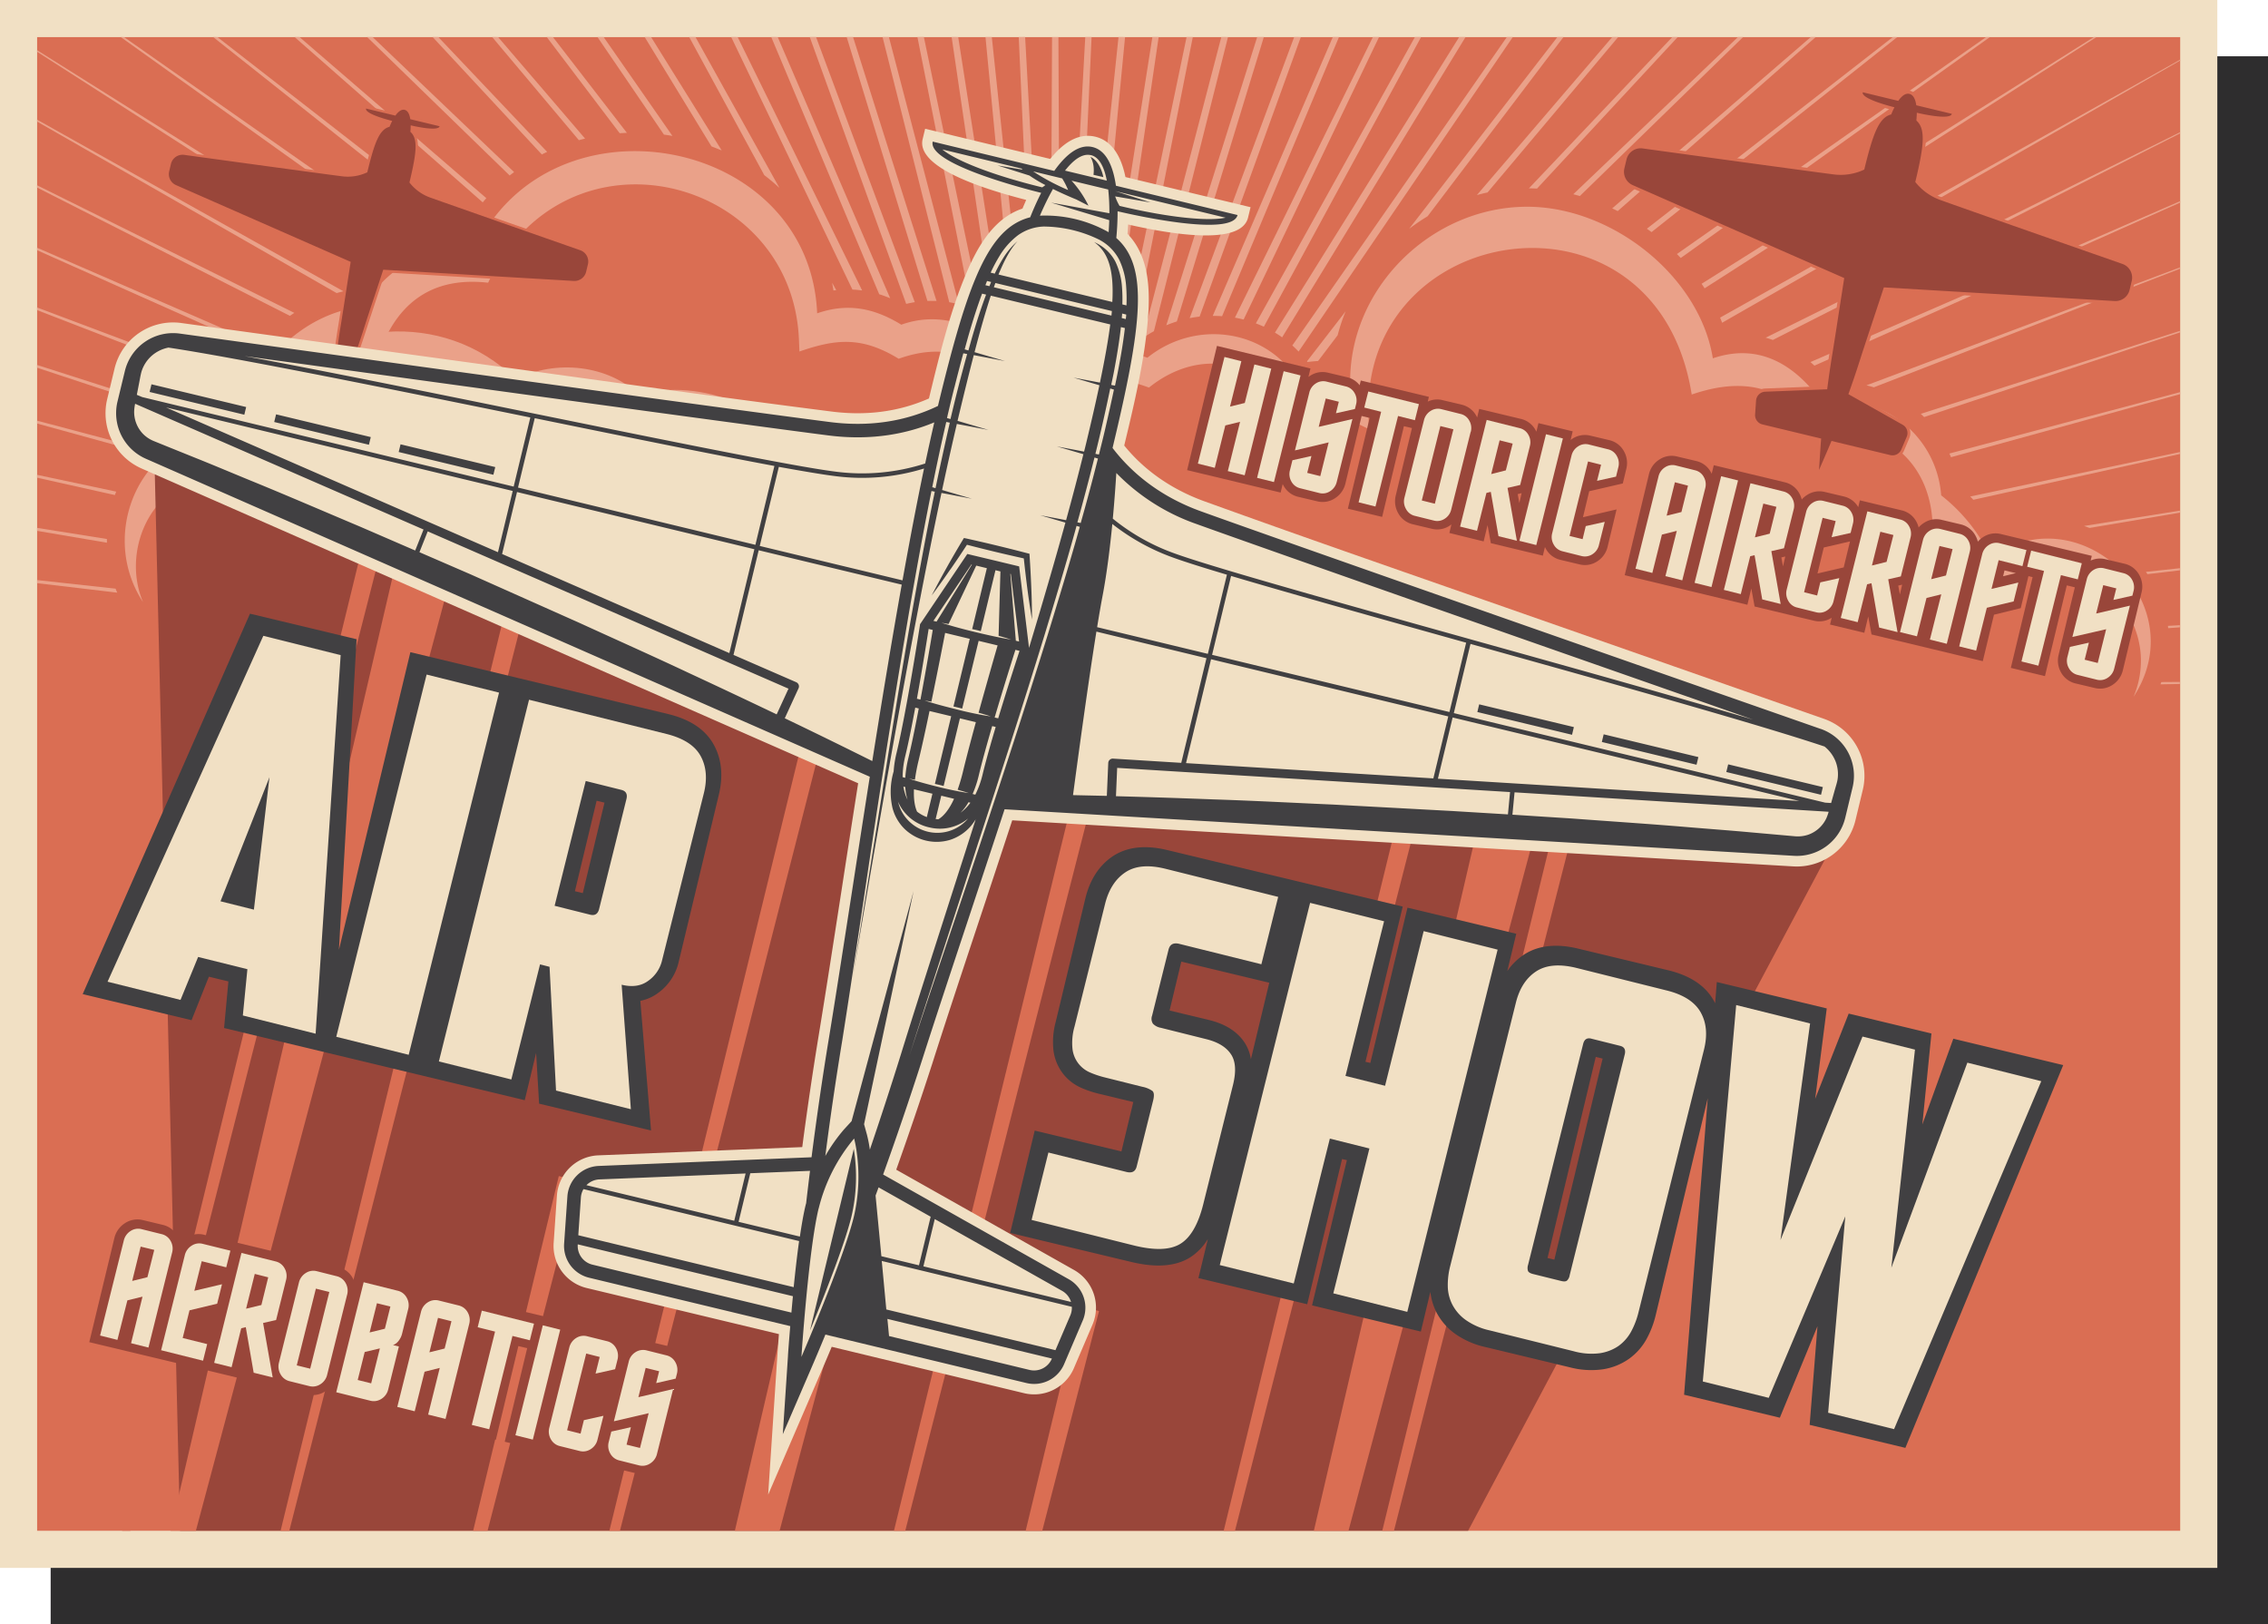 <svg xmlns="http://www.w3.org/2000/svg" viewBox="0 0 997.06 713.97"><defs><style>.cls-1{fill:#2e2d2e;}.cls-2,.cls-7{fill:#f1e0c4;}.cls-3,.cls-5{fill:#da6e53;}.cls-4{fill:#eaa189;}.cls-4,.cls-5,.cls-6,.cls-7,.cls-8{fill-rule:evenodd;}.cls-6{fill:#99463a;}.cls-8{fill:#414042;}</style></defs><g id="Слой_2" data-name="Слой 2"><g id="_Layer_" data-name="&lt;Layer&gt;"><rect class="cls-1" x="22.27" y="24.74" width="974.79" height="689.22"/><rect class="cls-2" width="974.78" height="689.23"/><rect class="cls-3" x="16.32" y="16.32" width="942.14" height="656.59"/><path class="cls-4" d="M462.5,16.32l-.6,130c1.34-.27,2.68-.51,4-.72l-.6-129.27Zm-446.18,240V255l34.49,3.77c.23.59.47,1.18.72,1.75l-35.21-4.16Zm0-22.95v-1.32L47,236.94c0,.55,0,1.09,0,1.63l-30.63-5.2Zm0-23.33v-1.31l34.76,7.38c-.2.5-.39,1-.57,1.51L16.32,210Zm0-23.86v-1.26l46.79,12.41c-.44.45-.87.9-1.3,1.37L16.32,186.18Zm0-24.52v-1.22L89.2,183.76q-1.9.28-3.75.72L16.32,161.66Zm0-25.34,86.79,33.57c.22-.61.46-1.21.7-1.81L16.32,135.17v1.15Zm0-26.33v-1.08l97.61,42.43c-.43.52-.86,1-1.28,1.58L16.32,110Zm0-27.54v-1L129.4,137.54c-.66.42-1.3.85-1.93,1.31L16.32,82.45Zm0-29L148,128.84c1-.29,2-.56,3-.79L16.32,52.61v.87Zm0-30.69,147.21,94.38c.55-.53,1.11-1.06,1.69-1.57L16.32,22.07v.72Zm36.75-6.47,126.17,90.16c.81-.38,1.64-.73,2.47-1.06L54.55,16.32Zm40.65,0,106.88,84.8c1.17-.07,2.35-.1,3.52-.1l.1-.16L95.61,16.32Zm35.8,0h2.16l82.11,70.81c-.53.62-1.06,1.23-1.57,1.86l-82.7-72.67Zm31.91,0h2.37L226,75.64c-.65.5-1.3,1-1.94,1.51L161.43,16.32Zm28.76,0h2.51l47.83,50.47c-.78.37-1.56.75-2.33,1.14l-48-51.61Zm26.18,0,38.11,45.33c.9-.25,1.81-.48,2.73-.7L219,16.32Zm24,0,32.05,42.27,3.17-.17L243.1,16.32Zm22.27,0h2.73l30.24,43.46c-1.24-.21-2.48-.41-3.73-.58L262.69,16.32Zm20.78,0,29.35,48.06c1.52.57,3,1.16,4.51,1.79L286.25,16.32Zm19.54,0h2.79L342.65,82.6A86.86,86.86,0,0,0,336,77L303,16.32Zm18.49,0,53.29,111c1.44.06,2.86.2,4.28.4L324.31,16.32Zm17.61,0,47.46,113.06c1.62.49,3.22,1.09,4.82,1.75L341.92,16.32Zm16.88,0h2.82l43.4,116.54c-1.27.2-2.52.45-3.78.76L356,16.32Zm16.25,0h2.83l36.69,116c-1.34,0-2.68-.06-4,0l-35.49-116Zm15.77,0h2.82l30.74,117.44c-1.39-.34-2.79-.64-4.21-.86L388,16.32Zm15.35,0,23.71,119.14c1.48.54,2.94,1.16,4.37,1.84l-25.24-121Zm15.05,0,18.22,123.76c1.54.94,3,1.95,4.48,3L421.25,16.32Zm14.83,0h2.83L450.14,149.6l-1.22.45c-1-1.06-2-2.1-3.12-3.08L433.24,16.32Zm14.67,0,6,132q2-.62,4-1.11l-7.19-130.9Zm29.2,0h2.82l-5.86,128.44c-1.35.07-2.7.17-4,.31l7.08-128.75Zm14.66,0L478.23,144.64c1.34,0,2.69,0,4,.07L494.6,16.32Zm14.83,0h2.82l-19,129.14c-1.33-.19-2.65-.34-4-.47L506.6,16.32Zm15,0h2.83L498.47,147c-1.3-.32-2.6-.6-3.92-.86L521.64,16.32Zm15.36,0L502.52,148.11l.46.13c1.41-1,2.84-1.84,4.3-2.65L539.84,16.32Zm15.77,0L512.72,143c1.53-.64,3.07-1.2,4.64-1.69l38.24-125Zm16.26,0L523,139.85c1.46-.29,2.91-.52,4.37-.68L571.86,16.32Zm16.88,0h2.82L537.25,139c-1.36-.1-2.73-.14-4.11-.14L585.91,16.32Zm17.62,0h2.81L546.72,140.46c-1.27-.31-2.54-.59-3.83-.83L603.53,16.32Zm18.5,0h2.8L555.62,143.61c-1.16-.52-2.33-1-3.52-1.46L622,16.32Zm19.57,0h2.77l-80.63,132c-1-.74-2.09-1.43-3.16-2.08l81-129.94Zm20.82,0h2.73L570.9,154.54c-.9-.94-1.82-1.83-2.77-2.68L662.42,16.32Zm22.32,0-65.16,84.3a90.62,90.62,0,0,1,8.09-5.5l59.76-78.8Zm24.12,0-59.5,69.46c1.55-.43,3.11-.81,4.69-1.15l57.42-68.31Zm26.28,0h2.51L675.71,82.9c-1.19-.07-2.38-.1-3.56-.11l63-66.47Zm28.9,0h2.37L694.54,86.17c-1-.27-1.92-.54-2.89-.78L764,16.32Zm32.12,0h2.16l-87.05,76.5c-.8-.42-1.61-.81-2.43-1.19l87.32-75.31Zm36.07,0L724,100.54c.69.48,1.38,1,2.05,1.49l108-85.71Zm41,0L737.2,111.67c.57.58,1.14,1.16,1.69,1.74L874.77,16.32Zm47.39,0L748.06,124.75c.45.66.89,1.32,1.32,2L921.6,16.32Zm37.79,10L756.19,139.62c.31.75.61,1.5.89,2.26L958.46,26.61v-.29Zm0,31.88-182.1,90.28c1.06.29,2.11.6,3.15,1l179-90.8V58.2Zm0,30.31L795.91,159.16c.59.52,1.17,1,1.75,1.58l160.8-71.69v-.54Zm0,29v.66L823.78,170.26c-1.07-.33-2.16-.6-3.25-.87l137.93-51.88Zm0,27.92v.74L845.88,183.33c-.49-.48-1-1-1.49-1.41l114.07-36.49Zm0,27L857,199.37c.24.53.47,1.07.69,1.61l100.73-27.72v-.8Zm0,26.32v.85l-90.8,20.13c-.45-.47-.91-1-1.39-1.43l92.19-19.55Zm0,25.75v.88l-39.73,6.74c-.79-.31-1.59-.6-2.4-.88l42.13-6.74Zm0,25.34v.9l-14.26,1.68-.67-1,14.93-1.62Zm0,25.05v.91l-5.13.36-.13-1,5.26-.3Zm0,24.89v.93l-8.55.15c.14-.34.29-.68.42-1l8.13-.06ZM367.62,127.53l-1.21.16c-.18-1.15-.38-2.28-.6-3.4l1.81,3.24ZM579.46,158.7l8.59-11.32a81.3,81.3,0,0,1,3.52-10.53l-17,22,.21.28C576.41,158.93,578,158.79,579.46,158.7Z"/><path class="cls-4" d="M671.41,90.88c-42.34,0-79,36.29-77.82,78.66-8.14-4-13.46-2.94-22.74-1.8-14-23.24-45.33-27.49-66.45-10.48a75.38,75.38,0,0,0-57.8,2.57c-11.72-15.49-31.69-23.88-50.36-17.1-12-7.33-23.53-9.66-37-5-3.34-78-116.91-98.69-150.36-28.32-19.57-2.22-40.24,8.4-48.27,25.34-27,1.8-55.91,28.29-52.49,58.38-40-11.46-67.74,37.2-45.23,71.56-11.47-26.88,8.95-66.56,53.27-53.88,4.19-31.85,21.5-54.1,53.24-62.08,9.18-19.33,24.86-26.76,45.2-24.45,34.44-72.41,133.57-46.81,136.62,24.81l.23,5.43c16.09-5.58,27.46-6.69,43.64,3.19,20.18-7.31,37.07-1.67,50.22,15.72,20.6-9.72,38.38-10.9,59.8-3.05,21.8-17.55,48.9-12.81,63.59,11.56,14.75-1.82,19.92.26,33.06,6.68l-.22-8.71c0-84.36,127.07-101.76,142.17-6.48,22-7.53,40.42-4.55,55.39,16.38,27.24-4.77,48.43,11.67,50.37,38.52,12.49,9.75,17.48,17.3,24,31.06,37.19-25.56,67.72,3.7,67.72,30.93a40.65,40.65,0,0,1-3.25,16c26.7-40.76-22.76-89-62.85-61.46a75.5,75.5,0,0,0-21.71-27.12A44.84,44.84,0,0,0,801,176.85c-12-16.84-27.93-26.18-48-19.33C747.26,121.63,708.9,90.88,671.41,90.88Z"/><path class="cls-4" d="M116.73,169.16c28.86-26.88,77-34.46,110.12-2.42,17.56-8.93,40.63-6.22,54.09,6.83,25.89-7.76,64.91,5.59,72.26,35,33.41-24.73,83.09,13.09,64.77,52.5,7.3-31.18-35.66-61.85-72.72-34.45-15.09-28.38-43.73-47.12-67.65-36.87-15.37-14.89-32.66-16.35-50.91-7.06-33.1-32-74.9-26.27-100.24-2.63C123.2,176.43,120,172.82,116.73,169.16Z"/><path class="cls-5" d="M181.21,80a19.18,19.18,0,0,0,8.52,5.93c11.29,4.08,22.66,8,34,12L255.44,109a6.38,6.38,0,0,1,4.12,7.54l-.77,3.22a6.43,6.43,0,0,1-6.61,4.89l-82.86-4.89q-1.81,5.51-3.64,11c-1.62,4.91-3.26,9.81-4.83,14.74Q159,151.14,157,156.77l18.86,10.62a4.62,4.62,0,0,1,2,5.81l-2,4.63a4.58,4.58,0,0,1-5.3,2.66l-20.39-4.91-.86,2.06-5.88,13.62,1-14.8c.05-.75.1-1.49.16-2.23l-20.38-4.92a4.58,4.58,0,0,1-3.51-4.78l.35-5a4.58,4.58,0,0,1,4.39-4.27l21.63-.88c.52-4,1.09-7.89,1.74-11.83.84-5.1,1.62-10.21,2.41-15.32L153,115.77,77,82.38A6.4,6.4,0,0,1,73.32,75l.78-3.21A6.39,6.39,0,0,1,81.19,67l33.31,4.57c11.89,1.62,23.8,3.31,35.7,4.81A19.1,19.1,0,0,0,160.5,75a85.43,85.43,0,0,1,4-13.47c1.1-2.58,2.68-5.34,5.39-6.48a2.78,2.78,0,0,1,.48-.18c.12-.32.26-.62.39-.93-3.75-.95-11.75-3.27-11-6.45l.26-1.09,13.28,3.2c1.16-1.47,2.81-2.84,4.78-2.36s2.82,2.44,3.19,4.28l13.27,3.2-.25,1.09c-.77,3.18-8.95,1.6-12.73.74l-.06,1a4.17,4.17,0,0,1,.34.38c1.88,2.25,2,5.43,1.84,8.23A85.71,85.71,0,0,1,181.21,80Z"/><path class="cls-6" d="M255.08,110c-13.24-4.62-57.08-20-65.73-23.07A20.17,20.17,0,0,1,180,80.22c3.15-13.1,3.85-19.25.4-22.28h0c.05-.47.14-1.56.14-2.84,1.53.37,12.15,2.77,12.72.4l-12.9-3.1c-.28-2-1-3.75-2.47-4.11s-2.93.92-4.07,2.53l-3.73-.9-9.17-2.2c-.58,2.36,10,5.06,11.5,5.43a27.86,27.86,0,0,0-1.16,2.59h0c-4.46,1.11-6.63,6.91-9.79,20h0a20,20,0,0,1-11.39,1.72C141,76.31,94.93,70,81,68.08a5.25,5.25,0,0,0-5.85,4l-.77,3.21a5.28,5.28,0,0,0,3,6.08l76.79,33.74c-.66,4.22-1.31,8.37-1.91,12.3-.87,5.65-1.7,11-2.41,15.32-.74,4.51-1.36,8.83-1.85,12.72l-22.58.92a3.49,3.49,0,0,0-3.32,3.24l-.35,5a3.47,3.47,0,0,0,2.65,3.62l21.32,5.13c-.15,1.77-.23,3-.24,3.17l-.55,8.3,3.29-7.64c.06-.13.55-1.29,1.23-2.93l21.32,5.14a3.46,3.46,0,0,0,4-2l2-4.61a3.46,3.46,0,0,0-1.48-4.39l-19.69-11.1c1.34-3.71,2.76-7.82,4.15-12.17,1.34-4.19,3-9.32,4.84-14.75,1.25-3.77,2.57-7.76,3.9-11.82l83.73,4.94a5.29,5.29,0,0,0,5.45-4l.77-3.21A5.26,5.26,0,0,0,255.08,110Z"/><polygon class="cls-6" points="79.17 672.92 645.4 672.92 813.55 356.59 67.27 175.39 79.17 672.92"/><polygon class="cls-5" points="372.4 460.95 397.66 467.26 342.72 672.92 323.06 672.92 372.4 460.95"/><polygon class="cls-5" points="182.05 212.96 207.31 219.26 86.11 672.92 74.97 672.92 182.05 212.96"/><polygon class="cls-5" points="682.31 337.97 657.04 331.65 577.6 672.92 592.82 672.92 682.31 337.97"/><polygon class="cls-5" points="232.58 225.58 241 227.68 127.18 672.92 123.35 672.92 232.58 225.58"/><polygon class="cls-5" points="166.9 209.17 175.31 211.26 57.3 672.92 53.66 672.92 166.9 209.17"/><polygon class="cls-5" points="689.05 339.65 697.47 341.76 612.81 672.92 607.67 672.92 689.05 339.65"/><polygon class="cls-5" points="631.77 325.34 623.35 323.24 537.96 672.92 542.92 672.92 631.77 325.34"/><polygon class="cls-5" points="360.18 295.05 368.6 297.16 272.54 672.92 267.9 672.92 360.18 295.05"/><polygon class="cls-5" points="486.5 326.6 478.08 324.51 393 672.92 397.97 672.92 486.5 326.6"/><polygon class="cls-5" points="245.66 516.98 254.09 519.07 214.34 672.92 208 672.92 245.66 516.98"/><polygon class="cls-5" points="483.15 576.32 474.74 574.21 450.9 672.92 458.19 672.92 483.15 576.32"/><path class="cls-7" d="M494.23,195.85c9.24,11.42,21.52,19.56,35.33,24.55,46.77,16.92,93.89,33.17,140.83,49.61q65.75,23,131.51,46a26.5,26.5,0,0,1,17,31.29l-3.2,13.28a26.53,26.53,0,0,1-27.38,20.28L445,360.6q-7.49,22.83-15.06,45.6c-6.74,20.33-13.51,40.67-20,61.06Q402.3,490.87,394,514.18l78.15,44.08a19,19,0,0,1,8.15,24l-8.18,19.15a19,19,0,0,1-22,11l-84.48-20.37q-1.78,4.29-3.61,8.55l-24.33,56.46,4.06-61.34c.2-3.09.43-6.17.67-9.25L257.93,566.2a19,19,0,0,1-14.53-19.83l1.43-20.76a19,19,0,0,1,18.23-17.73l89.63-3.63q3.21-24.56,7.21-49c3.47-21.13,6.71-42.31,10-63.49q3.64-23.73,7.36-47.45l-315-138.36A26.54,26.54,0,0,1,47.14,175.4l3.2-13.29A26.46,26.46,0,0,1,79.75,142q69,9.5,138,18.93c49.28,6.74,98.64,13.73,148,20,14.7,1.86,29.15.22,42.64-5.77,4.41-18.3,9.37-38.68,16.74-55.82,4.61-10.7,11.14-22.12,22.37-26.9.65-.27,1.3-.51,2-.74.53-1.28,1.08-2.55,1.65-3.82-15.57-4-48.71-13.57-45.53-26.75l1.09-4.52,55,13.25c4.85-6.06,11.69-11.73,19.84-9.76s11.66,10.12,13.22,17.73l55,13.25-1.09,4.53c-3.17,13.18-37,6.63-52.72,3.08-.06,1.39-.15,2.76-.27,4.14q.74.76,1.41,1.56c7.83,9.37,8.44,22.5,7.67,34.14C503.5,157.16,498.64,177.54,494.23,195.85Z"/><path class="cls-8" d="M480.72,76.85l4.33,1a16.94,16.94,0,0,0-2.16-5.59c-1.72-2.73-3.51-3.28-3.51-3.28s2,2.79,1.34,7.83Zm-263,128.47-41.63-10-.82,3.38,41.63,10,.82-3.38ZM163,192.14l-41.63-10-.82,3.37,41.64,10,.81-3.37ZM65.77,172.3l41.64,10,.81-3.37-41.63-10-.82,3.38ZM801.37,346l-41.63-10-.81,3.37,41.63,10,.81-3.37Zm-54.73-13.2-41.63-10-.81,3.37,41.63,10,.81-3.38ZM691.1,323l.81-3.38-41.63-10-.81,3.38,41.63,10Zm-273.27-72.7q3.71-5.35,7.26-10.83,12.45,3.24,25,6,.69,6.5,1.52,13c.6,4.64,1.3,9.26,2.08,13.89q0-7-.31-14c-.19-4.68-.43-9.35-.75-14l-.06-.95-1-.24q-13.32-3.49-26.81-6.47l-1-.2-.48.8q-3.62,6-7.05,12.13t-6.66,12.35c2.8-3.74,5.53-7.56,8.17-11.42ZM356.12,584.83c5.8-14.06,15.23-37.74,18.22-50.15a77,77,0,0,0,1-29.64l-19.22,79.79ZM404,556.22l-16.53-4-2.55-26.66c.44-1.18.88-2.39,1.32-3.61l22.9,12.91L404,556.22Zm1.92.45,64.93,15.65a8.48,8.48,0,0,0-3.91-4.86l-56-31.57-5,20.78Zm-46-25.48a75.88,75.88,0,0,1,15.57-30.71,53.17,53.17,0,0,1,1.14,6,77.49,77.49,0,0,1-1.27,28.42c-2,8.14-6.61,20.94-11.22,32.77-.33.85-.66,1.68-1,2.53-1.32,3.33-2.61,6.55-3.82,9.52-3.93,9.67-7,16.77-7,16.77s3.09-46.73,7.57-65.3Zm-32.13-15.35-5,20.8L257.8,521a8.45,8.45,0,0,1,5.68-2.54l64.25-2.61Zm26.61,13.08c.52-4.56,1.09-9.29,1.7-14.23l-26.26,1.06-5.14,21.36,26.95,6.48c.77-5.27,1.61-10.06,2.51-13.79.07-.31.16-.59.24-.88Zm56.33-343.23c-1.33,5.75-2.66,11.79-4,18.06a90.45,90.45,0,0,1-39.78,3.53c-18-2.28-73.74-13.61-132.73-25.6-45.79-9.32-92.66-18.84-126.8-25.16,75,10.3,224.17,30.76,257,34.92,19.32,2.43,34.86-1,46.25-5.75ZM646.36,281c-58-16.2-112.75-31.49-129.82-37.66A92.25,92.25,0,0,1,489.21,228c.76-8.11,1.25-15.27,1.55-20.07A91.07,91.07,0,0,0,526,230.35c31.17,11.27,173.26,61,244.75,86-33.28-9.9-79.34-22.77-124.35-35.33ZM429.64,371.74c10.06-30.72,20-61.49,29.5-92.39,4.69-15.46,9.36-30.93,13.68-46.51l.45-1.67,1.43.43c-.16.54-.31,1.09-.46,1.64-4.38,15.57-9.1,31-13.85,46.5-9.6,30.88-19.64,61.62-29.84,92.31s-20.72,61.26-30.77,92c9.75-30.82,19.9-61.53,29.86-92.3Zm-21.26-8.06a19.51,19.51,0,0,1-13.61-11.33c.16.58.32,1.18.52,1.76a17.72,17.72,0,0,0,29.1,7c.44-.42.84-.87,1.24-1.32a19.42,19.42,0,0,1-17.25,3.88Zm-4.47-52.25-1.54-.37c-1.43,7.69-2.93,15.24-4.32,21a41,41,0,0,0-1.25,9.57l1.17.28a50.31,50.31,0,0,1,1.34-8.55c1.46-6,3.07-13.92,4.6-21.95Zm6.15-34.51-1.81-.44c-.45,2.9-2.6,16.55-5.16,30.68l1.56.39c2.54-13.52,4.73-26.56,5.41-30.63Zm1.67-3.66-1.38-.33,16.7-24.79.22.05-15.54,25.07Zm34.85,8.39-2.42-29.39.22.06L448,282l-1.39-.33Zm-7.75,34.13c4.16-13.76,8.46-26.88,9.38-29.67l-1.81-.44c-1.25,3.94-5.23,16.54-9.13,29.74l1.56.37Zm-35.68,41a15.71,15.71,0,0,0,4.3,2.4l2.47-10.27-8.12-1.95c-.2,4.45.37,7.61,1.35,9.82Zm-6-11,.83.2a23.29,23.29,0,0,0,1,5.6,19.58,19.58,0,0,1-1.82-5.8Zm5.06-3c-.85-.15-1.69-.34-2.55-.47,4.29,1.44,8.65,2.57,13,3.65s8.79,2,13.26,2.68c-1.63-.54-3.28-1-4.93-1.49a77.67,77.67,0,0,0,2.36-8c1.45-6,3.51-13.82,5.66-21.69L422,315.78l-7.16,29.73c-.64-.16-1.27-.34-1.91-.49s-1.29-.28-1.93-.43l7.16-29.74-9.52-2.29c-1.67,8-3.38,15.85-4.84,21.88a79.68,79.68,0,0,0-1.58,8.36Zm10.33,17.36c2.23-1.32,4.64-4.08,6.88-9l-5.62-1.35-2.47,10.26c.39.05.8.08,1.21.1Zm16.23-10.81a41.34,41.34,0,0,0,3.25-9.11c1.39-5.76,3.49-13.18,5.71-20.67l-1.54-.37c-2.28,7.83-4.44,15.6-5.89,21.63a49.93,49.93,0,0,1-2.71,8.23l1.18.29Zm-19.29-40.86c-1-.17-2-.37-3-.53,4.75,1.58,9.61,2.78,14.44,4s9.73,2.26,14.68,3c-1.78-.6-3.58-1.12-5.4-1.63,3.63-13.15,7.23-25.65,8.37-29.59l-8.34-2L423,311.48l-1.92-.48-1.92-.45,7.16-29.72-10.82-2.61c-.78,4-3.28,16.88-6.05,30.27Zm12.78,48.78a18.86,18.86,0,0,0,4.34-4.39l-.84-.2a22,22,0,0,1-3.5,4.59Zm7-80.3,1.92.49,6.45-26.77,2.18.53L439,279.5q2.78.76,5.53,1.66c-5.21-.85-10.33-2-15.45-3.23s-10.2-2.55-15.21-4.17c1.05.17,2.1.37,3.14.55l12.16-25.67,4.67,1.13-6.45,26.77,1.92.43ZM225.81,213.9,62.54,174.56l-2.39-1,1.14-5.87c.21-1.07.4-2.2.63-3.2a14.47,14.47,0,0,1,.95-2.9,15.41,15.41,0,0,1,3.61-5,15.65,15.65,0,0,1,7.6-3.79c30.68,4.62,95.82,17.85,159.06,30.72l-7.33,30.41Zm106.28,25.6,8.35-34.67c-26-4.83-64.86-12.73-105.36-21l-7.35,30.5L332.09,239.5Zm64.68,15.59c3.1-17.3,6.26-33.88,9.45-49.14a92.16,92.16,0,0,1-39.55,3.28c-5.23-.66-13.61-2.08-24.28-4L334,240l62.76,15.12ZM416,185.49q-3.3,14.3-6.16,28.68l1.43.43q3-14.44,6.29-28.8l-1.56-.31ZM351.1,301a2.06,2.06,0,0,0-1.06-1.11l-27.58-12,11.08-46L396.42,257c-4.48,25.09-8.83,51.59-12.95,77.56Q364.3,325,345,315.74l6.06-13.19a2,2,0,0,0,.05-1.53ZM188,233.57l158.64,69.16-5.2,11.3q-19.37-9.25-38.84-18.3c-15.86-7.47-31.88-14.6-47.81-21.89l-48-21.4-22.39-9.7,3.64-9.17Zm-1.81-.79L182.53,242l-24.06-10.42c-16.16-6.81-32.24-13.77-48.48-20.4-8.11-3.33-16.18-6.75-24.32-10l-12.19-4.92-6.07-2.46a14.09,14.09,0,0,1-4.55-3.08A13.86,13.86,0,0,1,59,180.32a22.86,22.86,0,0,1,.4-2.83l126.82,55.29Zm32.7,9.95L73,179.11l152.4,36.71-6.48,26.91Zm1.84.8,6.56-27.24,104.35,25.14-11,45.66-99.91-43.56Zm205-89.47-1.64-.48c.63-2.29,1.25-4.58,1.91-6.87,1.73-5.92,3.58-11.82,5.75-17.63l1.76.43c-2.19,5.8-4.09,11.73-5.85,17.7-.67,2.27-1.29,4.56-1.93,6.85Zm9.81-29.67c-.2.47-.38.93-.56,1.41l-1.78-.43c.23-.56.43-1.13.66-1.68l.08-.17,1.78.43c-.05.15-.12.29-.18.44Zm53.08,14.34-51.7-12.46c.23-.64.45-1.26.68-1.86l51.2,12.32c-.05.66-.11,1.32-.18,2Zm6.48-.28c0,.59-.12,1.19-.18,1.8l-1.76-.43c0-.51.11-1,.14-1.51,0-.16,0-.32,0-.48l1.79.43c0,.06,0,.12,0,.19Zm-5.17,23.76c1.14-6.12,2.16-12.26,2.85-18.42l1.75.42c-.72,6.16-1.75,12.26-2.92,18.31-.44,2.33-.94,4.66-1.42,7l-1.67-.31c.47-2.34,1-4.65,1.41-7Zm41.07,125.21,8.38-34.79c-10.4-3.1-18.51-5.66-23.46-7.45A95.15,95.15,0,0,1,489,230.34c-1,10.23-2.39,21.7-4.31,31.71-.72,3.75-1.52,8.44-2.37,13.65l48.64,11.72ZM637.21,313l7.34-30.48c-39.8-11.13-77.95-21.79-103.34-29.34l-8.35,34.68L637.21,313Zm164.85,15.13a15.86,15.86,0,0,1,5,6.84,15.43,15.43,0,0,1,.93,6.1,13.38,13.38,0,0,1-.47,3c-.25,1-.6,2.09-.89,3.12L805,353l-2.6-.16L639.13,313.48l7.33-30.42c62.16,17.35,126.17,35.24,155.6,45.09Zm-137.17,30,.94-9.83,138.08,8.54a21.6,21.6,0,0,1-.93,2.69,13.88,13.88,0,0,1-8.19,7.45,14.49,14.49,0,0,1-5.46.66l-6.52-.58-13.09-1.16c-8.74-.81-17.48-1.44-26.22-2.17-17.47-1.49-35-2.62-52.44-3.92l-26.17-1.68ZM491.13,337.55,490.6,350q21.48.58,42.92,1.41c17.53.56,35,1.51,52.55,2.27l52.5,2.84L662.92,358l.93-9.82L491.13,337.55Zm139,4.63,6.56-27.25L532.4,289.8l-11,45.66,108.79,6.72Zm2,.13,6.48-26.91,152.4,36.71-158.88-9.8Zm-160.48,7.22,14.94.33.62-14.49a2,2,0,0,1,2.1-1.89l30,1.86,11.08-46L482,277.65c-3.91,24.39-8.61,59.33-10.28,71.88Zm9.51-148.4,1.52.45q-3.58,14.22-7.57,28.32l-1.47-.27q3.94-14.2,7.52-28.5Zm5.23-14.87c-1,4.53-2.14,9-3.27,13.55l-1.56-.3c1.11-4.53,2.2-9.06,3.23-13.61q1.72-7.54,3.29-15.12l1.63.49c-1.06,5-2.16,10-3.32,15Zm-66.77-16.08q1.85-7.45,3.88-14.87l1.67.32q-2.06,7.45-4,15c-1.15,4.51-2.25,9.06-3.32,13.59l-1.53-.45q1.57-6.78,3.26-13.54ZM384.84,361c4.89-32,10-63.9,15.47-95.76,2.81-15.93,5.65-31.84,8.85-47.71.11-.56.23-1.11.33-1.68l1.46.28c-.11.56-.23,1.13-.34,1.69-3.25,15.83-6.14,31.74-9,47.65-5.62,31.83-10.78,63.75-15.81,95.68-3.71,23-7.32,46.08-11.06,69.1,10.54-61.49,25.26-148.1,39.15-213.56l13.4,2.55-13.12-3.84c2.19-10.27,4.36-20,6.48-29.05L434.56,189l-13.6-4c.28-1.18.55-2.37.83-3.5,2.27-9.46,4.35-17.88,6.3-25.39l13.75,2.62-13.41-3.92c2.56-9.84,4.9-18,7.15-24.84l52.51,12.65c-.92,7.14-2.44,15.59-4.53,25.57L471.9,166l11.42,3.35c-1.61,7.61-3.56,16.1-5.85,25.6-.28,1.16-.58,2.38-.88,3.57l-12-2.28,11.69,3.42c-2.24,9.07-4.8,18.79-7.6,29l-11.38-2.16,11.08,3.24c-4.77,17.27-10.2,35.87-16,55.06l-4-33-.34-2.82-2.74-.66-8.67-2.08L428,244.18l-2.75-.66-1.58,2.35L405,273.62l-.52.76-.13.9c-.06.37-5.82,37.49-10.24,55.84a47.73,47.73,0,0,0-1.25,8,31.82,31.82,0,0,0-.55,15.86,20,20,0,0,0,5.24,9.29,20.33,20.33,0,0,0,20.23,4.89,20.2,20.2,0,0,0,8.9-5.89,27.64,27.64,0,0,0,2.25-3.09c-12.33,38.78-24.22,75.38-32.78,103-4.63,14.89-9.29,29.09-13.74,42.19a61.06,61.06,0,0,0-1.25-6.45l-1.3-4.73L401.63,391.7,374.37,492.86l-3.32,3.62a73,73,0,0,0-8.22,11.67c2-15.73,4.52-33,7.51-51.2C375.38,425,380,393,384.84,361ZM255.38,526.34,254.23,543l94.69,22.82c.69-6.76,1.48-13.82,2.38-20.26l-94.79-22.84a8.5,8.5,0,0,0-1.13,3.62Zm215.78,48.11-83.52-20.14,2,21.32L464,593.52l6.56-15.35a8.37,8.37,0,0,0,.64-3.72ZM459.39,99.57a20.68,20.68,0,0,0-11.88,3.85,32.53,32.53,0,0,0-8.22,9.3,70.48,70.48,0,0,0-3.78,7.13l1.81.44a69.51,69.51,0,0,1,3.55-6.59,32.54,32.54,0,0,1,6.45-7.67c-2.95,3.2-5.64,8-8.36,14.65L489,132.75c.79-14.39-1.88-21.93-8-26.35.42.2.86.38,1.27.62a18.75,18.75,0,0,1,8.08,8,30.64,30.64,0,0,1,2.91,11.32,69,69,0,0,1,.15,7.48l1.81.43a70.17,70.17,0,0,0-.12-8.07,32.45,32.45,0,0,0-3.07-12,20.71,20.71,0,0,0-8.82-8.83,56.22,56.22,0,0,0-23.87-5.76Zm13.55-12,5.58,2.85a46.58,46.58,0,0,0-7.45-11L487.2,83.3c0,.3.07.6.1.89a.28.28,0,0,0,0,.1,90.63,90.63,0,0,1,.4,9.45l-25.59-4.66,25.54,7.7c-.07,2.15-.18,4-.27,5.3a56.59,56.59,0,0,0-30.21-7.27,122.58,122.58,0,0,1,5.73-11.73c5.31,2.61,10,4.5,10,4.5Zm17.3-1.24L505.83,89,490.24,84l48.54,11.69c-6.33,1.46-22.4.57-46.61-5.19a22.79,22.79,0,0,1-1.93-4.2ZM479.58,68.18c3.84.93,5.94,5.58,7,11.23L468.2,75c3.55-4.54,7.53-7.71,11.38-6.79Zm-16.19,9.39-9.22-2.23a96.2,96.2,0,0,0,15.4,8.19,34.56,34.56,0,0,0-2.61-5.1l-3.57-.86ZM414.33,65.74c5,4.19,19.68,10.72,43.86,16.62.49-.32.94-.64,1.38-1a65,65,0,0,1-7-4.19l-14.07-4.45,11,1.85-.41-.46-34.79-8.4ZM254,547.11V547l94.58,22.8c-.24,2.49-.46,4.9-.66,7.2l-87.47-21.07a8.46,8.46,0,0,1-6.46-8.8Zm198.62,55.1-61.78-14.89-.72-7.54,72.32,17.43-.05.11a8.49,8.49,0,0,1-9.77,4.89Zm347.79-281.8a21.81,21.81,0,0,1,14,25.79l-3.2,13.29a21.86,21.86,0,0,1-22.57,16.72l-347-20.46c-5.53,16.85-11,33.36-16.18,49-7.46,22.5-14.5,43.75-20.05,61.1-5.78,18-11.65,35.1-17.17,50.46l81.56,46A14.35,14.35,0,0,1,476,580.49l-8.18,19.15a14.35,14.35,0,0,1-16.6,8.32l-88.35-21.29c-2.81,6.83-4.86,11.6-5.1,12.18l-13.63,31.62,2.27-34.36c0-.63.39-5.82,1-13.16L259,561.68a14.38,14.38,0,0,1-11-15l1.44-20.76a14.37,14.37,0,0,1,13.77-13.38l93.56-3.82c2.08-16.18,4.61-34.05,7.7-52.74,2.95-18,6.36-40.11,10-63.54,2.5-16.27,5.15-33.47,7.91-51L64.14,201.67a21.9,21.9,0,0,1-12.48-25.18l3.21-13.28a21.8,21.8,0,0,1,24.25-16.56c57.55,7.91,248.26,34.12,286,38.91,17,2.15,32.92-.24,47.22-7.11h0c13.09-54.24,22.09-78.27,40.56-82.93a0,0,0,0,0,0,0c.72-1.84,2.41-6,4.83-10.74-6.33-1.56-50.06-12.69-47.69-22.53l38,9.16,15.43,3.72c4.74-6.68,10.62-12,16.87-10.48s9.07,8.9,10.25,17l53.46,12.88c-2.37,9.84-46.38-.16-52.73-1.66,0,5.3-.37,9.8-.57,11.75a.06.06,0,0,0,0,0c14.32,12.54,11.39,38-1.65,92.3,7.26,9.53,19.37,20.81,38.8,27.83C563.8,237.74,745.52,301.25,800.36,320.41Z"/><path class="cls-5" d="M843.49,79.63a23.34,23.34,0,0,0,10.33,7.17c13.67,5,27.45,9.7,41.16,14.51l38.45,13.44a7.73,7.73,0,0,1,5,9.14l-.93,3.89a7.77,7.77,0,0,1-8,5.93l-100.39-5.93c-1.46,4.46-2.94,8.9-4.41,13.34-2,5.94-3.95,11.88-5.86,17.85-1.46,4.6-3,9.16-4.64,13.71L837,185.57a5.55,5.55,0,0,1,2.38,7L837,198.2a5.56,5.56,0,0,1-6.42,3.22l-24.7-5.95c-.34.84-.69,1.66-1,2.49l-7.11,16.51,1.18-17.93c.06-.91.13-1.8.2-2.71l-24.7-6a5.56,5.56,0,0,1-4.25-5.79l.43-6.07a5.55,5.55,0,0,1,5.32-5.18l26.2-1.07q.95-7.17,2.11-14.33c1-6.17,2-12.37,2.92-18.55q1.07-6.93,2.15-13.87L717.22,82.57a7.75,7.75,0,0,1-4.42-8.92l.93-3.88a7.73,7.73,0,0,1,8.6-5.87l40.35,5.52c14.4,2,28.83,4,43.25,5.84a23.12,23.12,0,0,0,12.47-1.68c1.29-5.35,2.73-11.3,4.89-16.32,1.35-3.12,3.26-6.47,6.54-7.86l.57-.23c.16-.36.32-.73.49-1.1-4.55-1.17-14.25-4-13.31-7.83l.32-1.32L834,42.8c1.42-1.77,3.42-3.42,5.8-2.86s3.42,3,3.87,5.18L859.72,49l-.32,1.33c-.93,3.84-10.83,1.93-15.41.9,0,.4,0,.81-.08,1.2l.41.46c2.29,2.74,2.47,6.58,2.25,10A105.46,105.46,0,0,1,843.49,79.63Z"/><path class="cls-6" d="M933,116c-16-5.59-69.16-24.17-79.62-27.95A24.52,24.52,0,0,1,842,80c3.82-15.86,4.67-23.32.49-27h0c0-.58.17-1.9.17-3.44,1.85.43,14.72,3.36,15.41.48l-15.63-3.76c-.34-2.37-1.16-4.53-3-5s-3.54,1.11-4.92,3.06L830,43.25,818.9,40.56c-.69,2.89,12.09,6.13,13.94,6.6a32.68,32.68,0,0,0-1.41,3.13h0c-5.4,1.37-8,8.39-11.86,24.25h0a24.16,24.16,0,0,1-13.81,2.08c-11-1.39-66.79-9.06-83.62-11.37a6.39,6.39,0,0,0-7.09,4.84L714.12,74a6.41,6.41,0,0,0,3.64,7.37l93,40.86c-.81,5.13-1.58,10.15-2.32,14.9-1.05,6.86-2.05,13.32-2.92,18.58-.9,5.47-1.64,10.69-2.25,15.42L776,172.19a4.22,4.22,0,0,0-4,3.92l-.42,6.08a4.21,4.21,0,0,0,3.21,4.38l25.83,6.22c-.18,2.14-.28,3.65-.29,3.84l-.66,10,4-9.24c.07-.17.67-1.56,1.49-3.56l25.83,6.22a4.19,4.19,0,0,0,4.85-2.42l2.39-5.6a4.2,4.2,0,0,0-1.8-5.32l-23.84-13.44c1.61-4.49,3.33-9.49,5-14.76,1.62-5.07,3.68-11.28,5.86-17.85,1.52-4.58,3.12-9.4,4.73-14.33l101.43,6a6.38,6.38,0,0,0,6.6-4.89l.94-3.89A6.38,6.38,0,0,0,933,116Z"/><path class="cls-8" d="M227.55,298l66.1,15.87c8.09,1.94,15.86,5.82,20.06,13.35,3.82,6.83,4.13,14.46,2.34,22l-17.76,73.94a23.18,23.18,0,0,1-8.86,13.25,19.32,19.32,0,0,1-7.92,3.55l4.7,57L237,485.16l-1.31-22.33-5,20.81L98.51,451.91l1.9-20.49-8.58-2.07-7.62,19.12L36.35,437,109.9,269.77,156.76,281,149,417.52l31.41-130.83L227.55,298Zm34.74,54-9.55,39.77,3.47.83,9.54-39.77Z"/><path class="cls-7" d="M87.11,420.64l-7.75,18.91-32.07-8L115.76,279.5l34,8.49-11,166.41-32-8,2-20.35-21.71-5.39Zm9.83-24.44,14.68,3.67,6.84-58.21Z"/><polygon class="cls-7" points="187.55 296.53 219.39 304.47 179.67 463.68 147.83 455.76 187.55 296.53"/><path class="cls-7" d="M257.5,343.31l-13.68,54.87,15.66,3.92c2.07.49,3.36-.35,3.91-2.54l12-48.29c.55-2.19-.2-3.55-2.27-4.06l-15.66-3.9ZM291,422.39a15.19,15.19,0,0,1-6,8.75c-3.11,2.31-7,2.88-11.71,1.74l4.05,54.72-32.9-8.2L241.59,425l-4.18-1.07-12.62,50.6-31.85-7.93,39.64-159L293,322.64c7.45,1.87,12.48,5.09,15,9.67s3,10.07,1.44,16.35Z"/><path class="cls-8" d="M754,441.11l.75-9.42,48.33,11.6L798,483l14.72-37.43,36.38,8.74-4,40,13.62-37.7,48.31,11.6L837.64,636.47l-42.08-10.11L799,583l-16.54,40.21-42.1-10.1,10.4-130.33-22.87,95.3a42.16,42.16,0,0,1-3.93,10.36,26.45,26.45,0,0,1-7.75,8.84,27.07,27.07,0,0,1-11.53,4.65,37,37,0,0,1-14.58-.88l-37-8.88a36.82,36.82,0,0,1-13.39-5.84,27,27,0,0,1-8.17-9.36,26.4,26.4,0,0,1-2.72-9.08l-4.19,17.45L576.8,573.83,592.12,510,590,509.5l-15.32,63.83-47.82-11.49L531,544.68a24.93,24.93,0,0,1-7.78,8.05c-7.77,4.88-17.84,4-26.35,1.9L444.09,542l10.79-45L493,506.16l5.22-21.72-14.82-3.56a46.86,46.86,0,0,1-7.85-2.59,20.75,20.75,0,0,1-8.16-6.23,21.16,21.16,0,0,1-4.25-10.15,34,34,0,0,1,1-12.81l13-54.14c1.8-7.5,5.54-14.15,12-18.52,7.16-4.79,15.85-4.72,23.94-2.78l103.58,24.86-16.38,68.23,2.14.51L618.76,399l47.82,11.48-3.94,16.4a26.51,26.51,0,0,1,7.14-7.1c7.16-4.79,15.85-4.73,23.94-2.79l39.62,9.52c8.09,1.94,15.86,5.82,20.06,13.35.23.4.44.81.64,1.21ZM558,432l-38.67-9.28-5.16,21.5,17.24,4.14c6.11,1.46,11.86,4.33,15.51,9.61a18.33,18.33,0,0,1,3,7.65L558,432Zm143.53,32.61L680.32,553l3,.74,21.23-88.4Z"/><path class="cls-7" d="M453.51,536.27l7.39-29.63,34.25,8.52c2.49.63,4-.15,4.55-2.38l7.23-28.94q.82-3.33-.34-4.3a11.68,11.68,0,0,0-4.44-1.81l-16.45-4.11a40.31,40.31,0,0,1-6.58-2.21A12.79,12.79,0,0,1,471.48,461a26,26,0,0,1,.92-9.79l13.45-54c1.6-6.27,4.54-10.85,8.91-13.76s10.29-3.39,17.77-1.5l49.39,12.31-7.39,29.62-36-8.95q-3.94-1-4.81,2.52l-7.23,29a4,4,0,0,0,.38,3.58,6.29,6.29,0,0,0,3.42,1.77l20,5q7.68,1.9,10.81,6.55c2.13,3.08,2.42,7.64.94,13.62l-13.09,52.49c-2.2,8.75-5.53,14.53-10,17.29s-11.26,3-20.33.78Z"/><polygon class="cls-7" points="618.67 576.68 586.15 568.54 602.02 504.86 584.63 500.52 568.76 564.2 536.24 556.11 575.95 396.89 608.47 404.98 591.51 472.96 608.9 477.3 625.87 409.32 658.39 417.45 618.67 576.68"/><path class="cls-7" d="M699.62,456.59c-1.92-.51-3.14.28-3.64,2.34L671.78,556a4.43,4.43,0,0,0-.06,2.65c.22.61,1,1.1,2.32,1.42l12.12,3c1.32.34,2.23.29,2.72-.13a4.1,4.1,0,0,0,1.19-2.41l24.2-97c.51-2.07-.16-3.34-2.08-3.8l-12.57-3.13Zm20.64,120.52a35.29,35.29,0,0,1-3.25,8.37,19,19,0,0,1-5.52,6.22,19.63,19.63,0,0,1-8.25,3.17,29.29,29.29,0,0,1-11.46-.89l-37-9.18a29.06,29.06,0,0,1-10.52-4.63,19.23,19.23,0,0,1-5.78-6.68,18.26,18.26,0,0,1-2-8,33.11,33.11,0,0,1,1.06-8.93l28.88-115.82c1.57-6.28,4.52-10.86,8.91-13.73s10.29-3.35,17.75-1.51l39.6,9.89c7.45,1.84,12.44,5.09,15,9.67s3,10,1.44,16.32Z"/><polygon class="cls-7" points="864.89 467.14 897.38 475.28 832.67 628.24 803.69 621.02 811.23 534.72 777.57 614.48 748.59 607.29 763.26 441.81 795.75 449.9 782.74 545.11 818.79 455.66 841.86 461.4 831.48 557.28 864.89 467.14"/><path class="cls-6" d="M919.09,246.43a9.83,9.83,0,0,1,6.49-.61l8.45,2a9.85,9.85,0,0,1,6.31,4.72,10.44,10.44,0,0,1,1.13,7.9l-8.2,34.14a10.49,10.49,0,0,1-4.55,6.48,9.83,9.83,0,0,1-7.8,1.38l-8.45-2a9.84,9.84,0,0,1-6.32-4.72,10.46,10.46,0,0,1-1.13-7.89l.62-2.56,6.5-27.09-3.53-.86L899,297.21,884,293.6l9.58-39.9-1.84-.44-3.38,14.07-11.77,2.89-4.91,20.42L822.76,278.9,821.31,271l-1.72,7.17-15.07-3.62.73-3a9.85,9.85,0,0,1-7.73,1.32l-8.45-2a9.94,9.94,0,0,1-1.24-.39v.08l-16.47-3.95-1.45-7.92-1.72,7.16-53.94-13,10.66-44.38A10.42,10.42,0,0,1,729.5,202a9.75,9.75,0,0,1,7.77-1.33l8.45,2a9.73,9.73,0,0,1,6.31,4.71c.17.29.33.59.47.89l.91-3.77L784.6,212a9.77,9.77,0,0,1,6.31,4.71,10.51,10.51,0,0,1,1.17,2.88,10.25,10.25,0,0,1,2.34-2,9.88,9.88,0,0,1,7.76-1.34l8.46,2a9.83,9.83,0,0,1,6.28,4.69l.72-3,18.35,4.4A9.81,9.81,0,0,1,842.3,229a10.3,10.3,0,0,1,1.16,2.86,10.71,10.71,0,0,1,2.35-2,9.84,9.84,0,0,1,7.76-1.34l8.45,2a9.82,9.82,0,0,1,6.31,4.72,10.78,10.78,0,0,1,1.17,2.86,10.33,10.33,0,0,1,2.33-2,9.84,9.84,0,0,1,7.77-1.35l40,9.6-.5,2.05ZM836.27,257l-1.76.42.72,3.92,1-4.34ZM813.3,238l-11.53,2.67L799,252.1l11.52-2.67L813.3,238Zm-28.41,6.62-1.77.42.72,3.92,1-4.34Zm96.34,6.12-.62,2.57,5.6-1.37-5-1.2ZM690.49,193.36l.9-3.76L676.33,186l-.91,3.77a8.58,8.58,0,0,0-.47-.9,9.88,9.88,0,0,0-6.31-4.72l-18.35-4.4-.9,3.76c-.14-.3-.3-.6-.47-.89a9.88,9.88,0,0,0-6.31-4.72l-8.45-2a9.59,9.59,0,0,0-6.49.64l.5-2.08-29.94-7.19-.5,2.08a9.78,9.78,0,0,0-5.5-3.52l-8.45-2a9.91,9.91,0,0,0-7.72,1.29c-.29.18-.58.38-.85.58l.89-3.71L535,152.05l-13.11,54.61,41.1,9.87.9-3.75c.14.29.3.59.47.88a9.82,9.82,0,0,0,6.31,4.72l8.45,2a9.78,9.78,0,0,0,7.8-1.38,10.55,10.55,0,0,0,4.56-6.47l7.12-29.67,3.53.85-9.58,39.9,15.07,3.61,9.57-39.88,3.53.83-7.12,29.66a10.54,10.54,0,0,0,1.12,7.84,9.84,9.84,0,0,0,6.32,4.78l8.45,2a9.82,9.82,0,0,0,7.77-1.35c.28-.18.56-.37.82-.57l-.9,3.76L652.24,238l1.72-7.17,1.45,7.94,22.86,5.49.92-3.81c.13.29.28.59.44.87a9.8,9.8,0,0,0,6.33,4.78l8.45,2a9.76,9.76,0,0,0,7.76-1.33,10.41,10.41,0,0,0,4.59-6.52l3.92-16.31-14.77,3.43,2.74-11.43,14.77-3.42,1.54-6.42a10.45,10.45,0,0,0-1.13-7.9,9.86,9.86,0,0,0-6.31-4.71l-8.45-2a10.09,10.09,0,0,0-8.58,1.92Zm-21.56,23.42-1,4.35-.72-3.92Z"/><polygon class="cls-7" points="545.16 185.43 538.67 187.02 534.04 205.65 526.61 203.8 538.3 156.92 545.72 158.78 540.74 178.73 547.23 177.14 551.46 160.21 558.87 162.06 547.18 208.92 539.77 207.08 545.16 185.43"/><rect class="cls-2" x="538.04" y="183.71" width="48.31" height="7.65" transform="translate(244.22 687.67) rotate(-76)"/><path class="cls-7" d="M575.58,172.66a6.54,6.54,0,0,1,2.94-4.14,5.94,5.94,0,0,1,4.73-.75l8.43,2.1a5.88,5.88,0,0,1,3.82,2.92,6.52,6.52,0,0,1,.65,5l-.5,2-8.34,1.87,1.26-5.06-5.74-1.43-3.1,12.47,14.83-3.45-6.9,27.64a6.56,6.56,0,0,1-2.91,4.09,5.89,5.89,0,0,1-4.76.81l-8.43-2.11a5.93,5.93,0,0,1-3.82-2.92,6.5,6.5,0,0,1-.65-5l1.09-4.39,8.35-1.86-1.85,7.42,5.74,1.43,3.69-14.83L569.28,198Z"/><polygon class="cls-7" points="597.26 220.81 607.18 181.02 599.76 179.16 601.53 172.09 623.78 177.64 622.02 184.72 614.61 182.87 604.68 222.66 597.26 220.81"/><path class="cls-7" d="M646.52,189.89,638,223.94a6.52,6.52,0,0,1-2.92,4.12,5.89,5.89,0,0,1-4.75.77l-8.43-2.09a5.89,5.89,0,0,1-3.8-3,6.59,6.59,0,0,1-.67-5L626,184.75a6.56,6.56,0,0,1,2.92-4.1,5.86,5.86,0,0,1,4.75-.78l8.43,2.1a5.8,5.8,0,0,1,3.82,2.92,6.51,6.51,0,0,1,.65,5Zm-15.73,31.54,8.15-32.72-5.73-1.42L625.05,220Z"/><path class="cls-7" d="M658.76,235.68l-3.38-19.46-1.91.46-4.15,16.65-7.43-1.85,11.69-46.88,14.5,3.61a5.92,5.92,0,0,1,3.83,2.93,6.5,6.5,0,0,1,.64,5l-4.25,17.05-5.55,1.28,4.1,23.23-8.09-2ZM662,206.77,665,195l-5.74-1.44-3.7,14.84Z"/><rect class="cls-2" x="653.33" y="211.39" width="48.3" height="7.65" transform="translate(304.69 820.47) rotate(-75.99)"/><path class="cls-7" d="M697.13,231.27l8.34-1.86-2.53,10.12a6.48,6.48,0,0,1-2.91,4.12,6,6,0,0,1-4.75.78l-8.44-2.11a5.88,5.88,0,0,1-3.8-2.95,6.53,6.53,0,0,1-.66-5l8.48-34.05a6.54,6.54,0,0,1,2.93-4.11,5.89,5.89,0,0,1,4.74-.8l8.43,2.11a5.84,5.84,0,0,1,3.82,2.93,6.47,6.47,0,0,1,.66,5l-1,4.07-8.34,1.85,1.77-7.08-5.74-1.44L690,235.59l5.75,1.42Z"/><path class="cls-7" d="M719,250l10.09-40.46A6.53,6.53,0,0,1,732,205.4a5.92,5.92,0,0,1,4.74-.78l8.44,2.11a5.83,5.83,0,0,1,3.82,2.91,6.56,6.56,0,0,1,.65,5l-10.09,40.47-7.41-1.85,5-19.9L730.61,235l-4.21,16.86L719,250Zm13.69-23.31,6.5-1.61,2.89-11.6L736.32,212Z"/><rect class="cls-2" x="730.41" y="229.89" width="48.3" height="7.65" transform="translate(345.21 909.31) rotate(-76)"/><path class="cls-7" d="M774.72,263.52l-3.38-19.47-1.91.46-4.15,16.66-7.43-1.86,11.69-46.87,14.51,3.61a5.92,5.92,0,0,1,3.82,2.93,6.56,6.56,0,0,1,.65,5L784.27,241l-5.55,1.27,4.09,23.23-8.09-2ZM778,234.6l2.94-11.8-5.74-1.43-3.7,14.84Z"/><path class="cls-7" d="M800.24,256l8.34-1.86-2.52,10.11a6.56,6.56,0,0,1-2.92,4.12,5.86,5.86,0,0,1-4.75.77l-8.43-2.1a5.85,5.85,0,0,1-3.81-2.95,6.55,6.55,0,0,1-.66-5L794,225.09a6.53,6.53,0,0,1,2.92-4.1,5.9,5.9,0,0,1,4.75-.78l8.43,2.09a5.9,5.9,0,0,1,3.82,2.93,6.51,6.51,0,0,1,.65,5l-1,4.05-8.34,1.86,1.77-7.09-5.74-1.42-8.15,32.7,5.74,1.44Z"/><path class="cls-7" d="M826.11,275.86l-3.38-19.48-1.91.46-4.15,16.66-7.43-1.85,11.69-46.87,14.5,3.61a5.87,5.87,0,0,1,3.82,2.93,6.51,6.51,0,0,1,.65,5l-4.25,17.06-5.55,1.27,4.1,23.22-8.09-2ZM829.38,247l3-11.81-5.74-1.44-3.7,14.84Z"/><path class="cls-7" d="M835.28,277.91l10.08-40.48a6.55,6.55,0,0,1,2.93-4.1,5.92,5.92,0,0,1,4.74-.79l8.43,2.11a5.87,5.87,0,0,1,3.83,2.92,6.49,6.49,0,0,1,.65,5L855.85,283l-7.42-1.84,5-19.9-6.5,1.6-4.2,16.85-7.42-1.83ZM849,254.6l6.49-1.62,2.9-11.6L852.62,240Z"/><path class="cls-7" d="M868.74,286l-7.43-1.85,10.09-40.46a6.52,6.52,0,0,1,2.92-4.11,5.94,5.94,0,0,1,4.75-.79l11.8,3-1.76,7.07-10.46-2.61-3.14,12.63,11.8-2.8-2.07,8.3-11.79,2.79Z"/><polygon class="cls-7" points="888.68 290.77 898.6 250.98 891.19 249.14 892.95 242.05 915.2 247.61 913.44 254.68 906.03 252.83 896.11 292.63 888.68 290.77"/><path class="cls-7" d="M917.37,254.72a6.56,6.56,0,0,1,2.94-4.15,6,6,0,0,1,4.73-.74l8.43,2.11a5.83,5.83,0,0,1,3.83,2.91,6.55,6.55,0,0,1,.64,5l-.5,2-8.34,1.87,1.27-5.07-5.74-1.43-3.11,12.48,14.83-3.47-6.9,27.66a6.56,6.56,0,0,1-2.9,4.08,5.91,5.91,0,0,1-4.76.81l-8.44-2.1a5.92,5.92,0,0,1-3.81-2.92,6.51,6.51,0,0,1-.66-5l1.1-4.39,8.34-1.86L916.47,290l5.74,1.44,3.7-14.84L911.07,280Z"/><path class="cls-6" d="M274.85,592.62a10.86,10.86,0,0,1,2.08-1.7,10,10,0,0,1,7.87-1.31l8.71,2.09a10,10,0,0,1,6.44,4.81,10.63,10.63,0,0,1,1.14,8l-.47,2-8,33.22a10.53,10.53,0,0,1-4.64,6.59,10,10,0,0,1-7.95,1.43l-8.71-2.09a10,10,0,0,1-6.43-4.81,10.43,10.43,0,0,1-1.05-2.41,10.46,10.46,0,0,1-2,1.67,10,10,0,0,1-7.91,1.35l-8.71-2.09a9.94,9.94,0,0,1-6.44-4.86,9.08,9.08,0,0,1-.6-1.21l-1,4.14-15.29-3.67,9.87-41.13-3.88-.92L218,632.88l-15.29-3.67,9.88-41.13-3.88-.94-9.88,41.13-28.88-6.93,1-4.11a11.64,11.64,0,0,1-1.1.82,10,10,0,0,1-7.91,1.36l-18.81-4.52,1-4.1a8.75,8.75,0,0,1-1.11.81,10,10,0,0,1-7.91,1.37l-8.71-2.09a13.28,13.28,0,0,1-1.47-.47l0,.13-16.72-4-1.58-8.66-1.88,7.83L89.43,602,39.25,590l11-45.64a10.65,10.65,0,0,1,4.68-6.66,10,10,0,0,1,7.91-1.35l8.72,2.09a10,10,0,0,1,6.43,4.79,11.05,11.05,0,0,1,1.24,3.17,10.6,10.6,0,0,1,2.54-2.25,10,10,0,0,1,7.91-1.37l32.07,7.71a10,10,0,0,1,6.43,4.8,10.75,10.75,0,0,1,1.23,3.16,10.41,10.41,0,0,1,2.55-2.25,10,10,0,0,1,7.91-1.37l8.71,2.09a10.14,10.14,0,0,1,6.43,4.8c.24.42.44.83.63,1.25l1-4.11,18.8,4.5a10,10,0,0,1,6.42,4.81,10.69,10.69,0,0,1,1.25,3.15,11.53,11.53,0,0,1,2.54-2.25,10,10,0,0,1,7.91-1.35l8.72,2.09a10,10,0,0,1,5.74,3.78l.55-2.27,42.13,10.12-1,4.09a11.27,11.27,0,0,1,1.11-.81,10,10,0,0,1,7.91-1.35l8.71,2.09a10,10,0,0,1,6.44,4.81,10.43,10.43,0,0,1,1,2.38Zm-4.54,12.91-12.15,2.83-2.89,12,12.15-2.82,2.89-12.05Zm-148.13-21.7-2.13.5.88,4.72,1.25-5.22Zm-26.71-7-9,2.23-1.46,6,8.06,2,2.45-10.23ZM91.25,559l-.71,2.95L97,560.33Z"/><path class="cls-7" d="M44,587.09l10.41-41.71a6.77,6.77,0,0,1,3-4.25,6.07,6.07,0,0,1,4.89-.79L71,542.5a6,6,0,0,1,4,3,6.75,6.75,0,0,1,.66,5.15l-10.4,41.72-7.64-1.91L62.65,570,56,571.62,51.62,589,44,587.09Zm14.12-24,6.69-1.65,3-12L61.84,548Z"/><path class="cls-7" d="M99.46,557.1l-10.78-2.68-3.24,13,12.16-2.88-2.13,8.55L83.31,576l-3,12.17,10.77,2.68-1.82,7.3-18.43-4.6,10.4-41.72a6.75,6.75,0,0,1,3-4.23,6,6,0,0,1,4.88-.82l12.18,3Z"/><path class="cls-7" d="M111.53,603.48l-3.48-20.07-2,.47L101.81,601l-7.66-1.9,12-48.32,15,3.73a6,6,0,0,1,3.94,3,6.72,6.72,0,0,1,.67,5.15l-4.38,17.6-5.72,1.31,4.22,23.94-8.35-2.07Zm3.38-29.81,3-12.17L112,560l-3.81,15.29Z"/><path class="cls-7" d="M152.6,569.15l-8.76,35.12a6.69,6.69,0,0,1-3,4.23,6.08,6.08,0,0,1-4.89.81l-8.69-2.16a6.15,6.15,0,0,1-3.93-3.06,6.76,6.76,0,0,1-.69-5.12l8.76-35.12a6.76,6.76,0,0,1,3-4.23,6.08,6.08,0,0,1,4.89-.81L148,561a6.05,6.05,0,0,1,3.94,3,6.8,6.8,0,0,1,.67,5.15Zm-16.23,32.51,8.41-33.72-5.91-1.47-8.41,33.73Z"/><path class="cls-7" d="M147.82,612l12.05-48.34,14.95,3.73a6,6,0,0,1,3.94,3,6.71,6.71,0,0,1,.67,5.15L176.83,586a8.41,8.41,0,0,1-1.8,3.68,5.26,5.26,0,0,1-2.25,1.6l2.58.63-4.68,18.78a6.69,6.69,0,0,1-3,4.24,6.15,6.15,0,0,1-4.89.81l-15-3.73Zm21.38-27.91,2.42-9.75-5.91-1.45-3.21,12.85,6.7-1.65ZM167,592.74l-6.67,1.59-3.07,12.3,5.91,1.47Z"/><path class="cls-7" d="M174.66,618.46l10.4-41.71a6.8,6.8,0,0,1,3-4.25,6.11,6.11,0,0,1,4.89-.79l8.7,2.16a6.09,6.09,0,0,1,3.94,3,6.74,6.74,0,0,1,.67,5.17l-10.4,41.7-7.64-1.9,5.11-20.52L186.65,603l-4.34,17.38-7.65-1.91Zm14.12-24,6.69-1.66,3-12-5.91-1.48Z"/><polygon class="cls-7" points="207.41 626.38 217.64 585.36 210 583.45 211.81 576.15 234.75 581.88 232.93 589.17 225.29 587.27 215.06 628.29 207.41 626.38"/><rect class="cls-2" x="211.53" y="603.78" width="49.81" height="7.89" transform="translate(-410.42 690.22) rotate(-76.01)"/><path class="cls-7" d="M256.69,624.28l8.6-1.91-2.6,10.42a6.71,6.71,0,0,1-3,4.24,6.1,6.1,0,0,1-4.9.81l-8.69-2.16a6.13,6.13,0,0,1-3.93-3,6.76,6.76,0,0,1-.68-5.11l8.76-35.12a6.79,6.79,0,0,1,3-4.25,6.1,6.1,0,0,1,4.9-.79l8.69,2.16a6,6,0,0,1,3.94,3,6.75,6.75,0,0,1,.68,5.15l-1.05,4.18-8.59,1.92,1.82-7.31L257.71,595l-8.4,33.73,5.91,1.48Z"/><path class="cls-7" d="M276.38,598.67a6.68,6.68,0,0,1,3-4.27,6.15,6.15,0,0,1,4.88-.78l8.69,2.17a6,6,0,0,1,3.94,3,6.76,6.76,0,0,1,.68,5.15l-.53,2.09L288.47,608l1.3-5.22-5.92-1.46-3.2,12.86,15.29-3.57-7.11,28.51a6.76,6.76,0,0,1-3,4.2,6.06,6.06,0,0,1-4.91.84l-8.69-2.18a6.06,6.06,0,0,1-3.93-3,6.74,6.74,0,0,1-.68-5.16l1.13-4.52,8.6-1.92-1.9,7.67,5.91,1.46,3.81-15.29-15.3,3.56Z"/></g></g></svg>